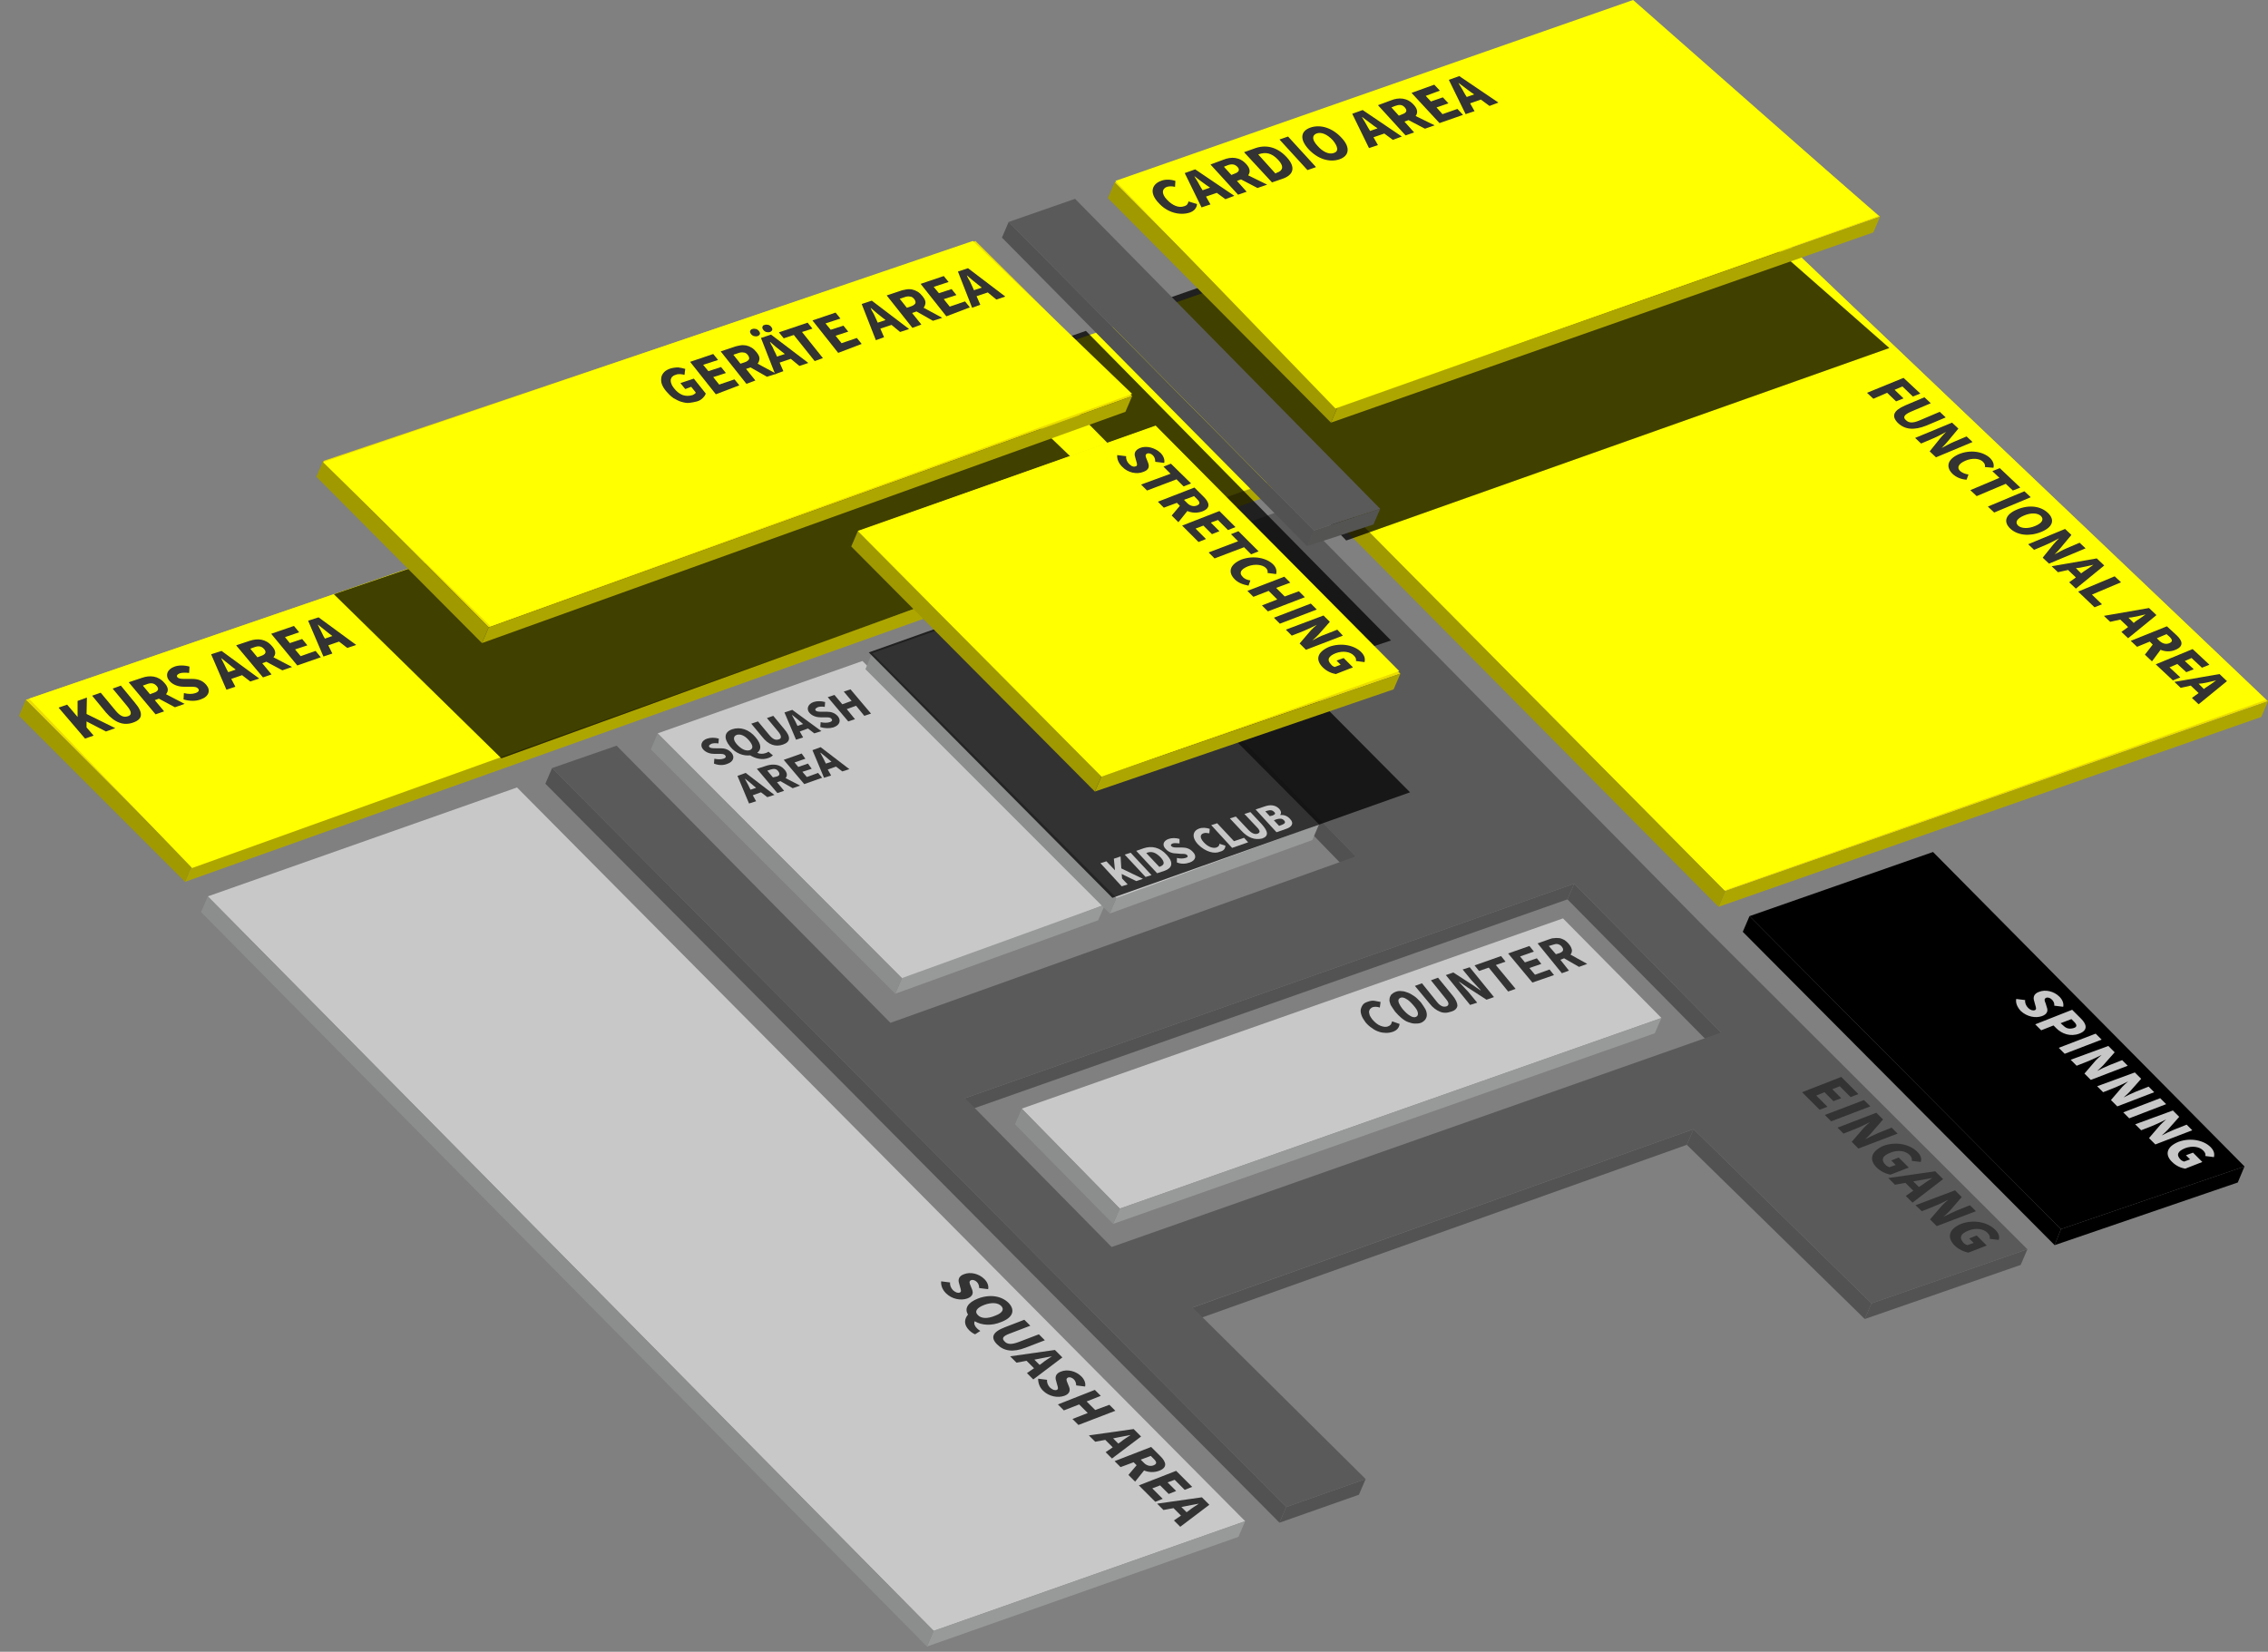 <svg id="Ebene_1" xmlns="http://www.w3.org/2000/svg" xmlns:xlink="http://www.w3.org/1999/xlink" viewBox="0 0 608 442.8" style="enable-background:new 0 0 608 442.8"><rect x="0" y="0" width="608" height="442.8" fill="#808080" stroke="none"/><style>.st0{enable-background:new}.st1{fill:#525151}.st2{fill:#525252}.st3{fill:#535353}.st4{fill:#5b5a5a}.st5{fill:#343333}.st6{fill:#c8c8c8}.st7{fill:#989999}.st8{fill:#8c8e8d}.st9{fill:#c7c7c7}.st10{fill:#eadd00}.st11{fill:#aea600}.st12{fill:#a09900}.st13{fill:#ff0}.st14{opacity:.75;enable-background:new}.st15{opacity:.75}.st16{fill:#545453}.st17{display:none}.st18{display:inline}.st19{display:inline;fill:#ff0}.st20{display:inline;fill:#343333}.st21{display:inline;opacity:.75;enable-background:new}.st22{opacity:0}</style><g id="Eingang"><g><g class="st0"><g><polygon class="st1" points="363.4,229.5 361.6,233.7 289.4,159.4 291.2,155.2"/></g><g><polygon class="st2" points="461.4,276.8 459.6,281 420.2,241.1 422,236.9"/></g><g><polygon class="st3" points="543.5,334.9 541.7,339.1 499.9,353.6 501.7,349.4"/></g><g><polygon class="st2" points="501.7,349.4 499.9,353.6 452.2,306.9 454,302.7"/></g><g><polygon class="st3" points="422,236.9 420.2,241.1 256.9,298.6 258.7,294.4"/></g><g><polygon class="st3" points="454,302.7 452.2,306.9 318,354.7 319.8,350.5"/></g><g><polygon class="st3" points="366.1,396.5 364.3,400.7 343,408.2 344.8,404"/></g><g><path class="st4" d="M456.9 248.5l86.6 86.4-41.8 14.5L454 302.7l-134.3 47.8 46.4 46-21.3 7.5L148 205.9l17.3-6 73.4 74.3 124.7-44.6-72.1-74.3L346 136 456.9 248.5zm4.5 28.3L422 236.9l-163.3 57.5 39.3 39.9L461.4 276.8"/></g><g><polygon class="st2" points="344.8,404 343,408.2 146.2,210.1 148,205.9"/></g></g></g><path class="st5" d="M524 333.9c1 1 2.5 1.7 3.7 1.9l4.9-1.9-2.7-2.7-2 .8 1.2 1.2-1.7.6c-.3-.1-.7-.3-1-.6-1.3-1.4-.8-2.5 1.3-3.3 2-.8 4-.5 5.1.6.6.6.7 1.1.6 1.6l2.4.3c.3-.8.1-1.8-1-2.8-1.9-1.9-5.6-2.8-9.1-1.5C522.2 329.6 522 331.9 524 333.9m-10.5-10.8 1.7 1.6 3.5-1.4c1.3-.5 2.6-1.2 3.6-1.7-.6.5-1.2 1.1-1.7 1.6l-3.2 3.7 1.8 1.8 10.5-4-1.6-1.6-3.5 1.4c-1.2.5-2.6 1.2-3.6 1.7.6-.5 1.2-1.1 1.7-1.6l3.2-3.7-1.8-1.8-10.6 4zM506.2 315.8l1.8 1.8 2.8-.5 2.1 2.1-2 1.4 1.8 1.8 8.2-6.3-2.1-2.1L506.2 315.8zM514.1 316.5c1.2-.2 2.7-.5 3.9-.7-.9.6-2 1.3-2.8 1.9l-.8.5-1.5-1.5L514.1 316.5zm-11-3.5c1 1 2.5 1.7 3.7 1.9l4.9-1.9-2.7-2.7-2 .8 1.2 1.2-1.7.6c-.3-.1-.7-.3-1-.6-1.4-1.4-.8-2.5 1.3-3.3 2-.8 4-.5 5.1.6.6.6.7 1.1.6 1.6l2.4.3c.3-.8.1-1.8-1-2.8-1.9-1.9-5.6-2.8-9.1-1.5C501.4 308.8 501.1 311 503.1 313m-10.5-10.7 1.6 1.6 3.5-1.4c1.3-.5 2.6-1.2 3.6-1.7-.6.5-1.2 1.1-1.7 1.6l-3.2 3.7 1.8 1.8 10.5-4-1.6-1.6-3.5 1.4c-1.2.5-2.6 1.2-3.6 1.7.6-.5 1.2-1.1 1.6-1.6l3.2-3.7-1.8-1.8-10.4 4zM489.2 298.9l1.7 1.7 10.5-4-1.7-1.7-10.5 4zM483.1 292.8l4.7 4.7 2.1-.8-3-3 2.2-.9 2.4 2.4 2.1-.8-2.4-2.4 2-.8 2.9 2.9 2.1-.8-4.6-4.6L483.1 292.8z"/></g><g id="Theke"><g><g class="st0"><g><polygon class="st6" points="419,246.2 445.4,272.9 300.2,324 273.9,297.2"/></g><g><polygon class="st7" points="445.4,272.9 443.6,277 298.4,328.1 300.2,324"/></g><g><polygon class="st8" points="300.2,324 298.4,328.1 272.1,301.4 273.9,297.2"/></g></g></g></g><g><g class="st0"><g><polygon class="st6" points="138.6,211.1 333.8,407.8 250.3,437.2 55.7,240.3"/></g><g><polygon class="st7" points="333.8,407.8 332,412 248.5,441.4 250.3,437.2"/></g><g><polygon class="st8" points="250.3,437.2 248.5,441.4 53.9,244.5 55.7,240.3"/></g></g></g><path class="st5" d="M310.2 403.1l1.7 1.7 2.7-.5 2 2-1.9 1.3 1.7 1.7 7.8-5.9-2-2L310.2 403.1zM317.7 403.8c1.1-.2 2.5-.5 3.7-.7-.9.6-1.9 1.2-2.6 1.8l-.7.5-1.4-1.4L317.7 403.8zM305.3 398.2l4.4 4.4 2-.8-2.8-2.8 2.1-.8 2.3 2.3 2-.8-2.3-2.3 1.9-.7 2.7 2.7 2-.8-4.3-4.3L305.3 398.2zM305.8 391.3l2.7-1 .8.8c.8.8.9 1.3.0 1.7s-1.9.1-2.6-.6L305.8 391.3zM298.8 391.7l1.6 1.6 3.5-1.3.8.8-2.2 2.6 1.8 1.8 2.4-3c1.2.5 2.6.6 4 .1 2.4-.9 1.9-2.4.4-3.9l-2.5-2.5L298.8 391.7zM291.9 384.8l1.7 1.7 2.7-.5 2 2-1.9 1.3 1.7 1.7 7.8-5.9-2-2L291.9 384.8zM299.4 385.4c1.1-.2 2.5-.5 3.7-.7-.9.6-1.9 1.2-2.6 1.8l-.7.5-1.4-1.4L299.4 385.4zM283.6 376.5l1.6 1.6 4.1-1.6 2.3 2.3-4.1 1.6 1.6 1.6 9.9-3.8-1.6-1.6-3.8 1.4-2.3-2.3 3.8-1.5-1.6-1.6L283.6 376.5zM279.6 372.8c1.6 1.6 4 2 5.7 1.4 1.4-.5 1.7-1.4 1.3-2.4l-.4-1c-.3-.7-.5-1.2.1-1.5.5-.2 1.1.0 1.6.5.4.4.6 1 .6 1.6l2.4.3c.2-.9-.2-1.9-1-2.7-1.5-1.5-3.8-2-5.5-1.3-1.4.5-1.6 1.5-1.3 2.4l.3 1.1c.2.7.4 1.2-.1 1.4s-1.1.0-1.8-.6c-.6-.6-.9-1.4-.8-2.1l-2.4-.3C278.3 370.8 278.7 371.9 279.6 372.8M270.8 363.6l1.7 1.7 2.7-.5 2 2-1.9 1.3 1.7 1.7 7.8-5.9-2-2L270.8 363.6zM278.3 364.3c1.1-.2 2.5-.5 3.7-.7-.9.6-1.9 1.2-2.6 1.8l-.7.5-1.4-1.4L278.3 364.3zM267.3 360.4c1.8 1.8 4.2 2.2 7.6.9l5.2-2-1.6-1.6-5.5 2.1c-1.9.7-3 .6-3.7-.2-.8-.8-.5-1.4 1.4-2.1l5.5-2.1-1.6-1.6-5.2 2C266 357.1 265.5 358.6 267.3 360.4M259.8 356.6c.5.5 1.1.9 1.6 1.1l1.4-.9c-.3-.2-.6-.4-.9-.7-.6-.6-.9-1.3-.6-1.9 1.9 1.1 4.5 1.3 7.1.2 3.2-1.2 3.8-3.2 2-5.1-1.9-1.9-5-2.4-8.2-1.2-2.8 1.1-3.7 2.7-2.7 4.3C258.5 353.6 258.3 355.1 259.8 356.6M262.1 352.5c-.9-.9-.3-1.9 1.8-2.7 1.9-.7 3.6-.6 4.5.3s.3 1.9-1.6 2.6C264.7 353.6 263 353.5 262.1 352.5M253.6 346.7c1.6 1.6 4 2 5.7 1.4 1.4-.5 1.7-1.4 1.3-2.4l-.4-1c-.3-.7-.5-1.2.1-1.5.5-.2 1.1.0 1.6.5.4.4.6 1 .6 1.6l2.4.3c.2-.9-.2-1.9-1-2.7-1.5-1.5-3.8-2-5.5-1.3-1.4.5-1.6 1.5-1.3 2.4l.3 1.1c.2.7.4 1.2-.1 1.4s-1.1.0-1.8-.6c-.6-.6-.9-1.4-.8-2.1l-2.4-.3C252.2 344.7 252.7 345.8 253.6 346.7"/><g><g class="st0"><g><polygon class="st6" points="231.2,177.2 296.2,242.5 242.6,263.1 176.3,196.6"/></g><g><polygon class="st7" points="296.2,242.5 294.4,246.7 240,266.4 241.8,262.2"/></g><g><polygon class="st8" points="241.8,262.2 240,266.4 174.5,200.9 176.3,196.6"/></g></g></g><g><g class="st0"><g><polygon class="st6" points="288.7,155.7 353.6,221 300,241.6 233.8,175.1"/></g><g><polygon class="st7" points="353.6,221 351.8,225.2 297.5,244.9 299.3,240.7"/></g><g><polygon class="st8" points="299.3,240.7 297.5,244.9 232,179.4 233.8,175.1"/></g></g></g><g id="Spinning"><g><g class="st0"><g><polygon points="469,245.6 518.2,228.4 601.7,312.7 552.5,329.5"/></g><g><polygon points="601.7,312.7 599.9,317 550.8,333.8 552.5,329.5"/></g><g><polygon points="552.5,329.5 550.8,333.8 467.2,249.8 469,245.6"/></g></g></g><path class="st9" d="M582.3 311.5c1 1 2.3 1.6 3.5 1.8l4.6-1.8-2.5-2.5-1.9.7 1.1 1.1-1.6.6c-.3-.1-.7-.3-.9-.5-1.3-1.3-.8-2.3 1.2-3.1 1.9-.7 3.8-.4 4.8.6.6.6.7 1 .6 1.5l2.3.3c.2-.8.1-1.7-.9-2.7-1.8-1.8-5.3-2.6-8.6-1.4C580.6 307.5 580.4 309.7 582.3 311.5M572.4 301.4l1.6 1.6 3.3-1.3c1.2-.5 2.4-1.1 3.4-1.6-.6.5-1.1 1-1.6 1.5l-3 3.5 1.7 1.7 9.9-3.8-1.5-1.5-3.3 1.3c-1.2.5-2.5 1.1-3.4 1.6.6-.5 1.1-1 1.6-1.5l3.1-3.5-1.7-1.7L572.4 301.4zM569.2 298.2l1.6 1.6 9.9-3.8-1.6-1.6L569.2 298.2zm-7-7 1.6 1.6 3.3-1.3c1.2-.5 2.4-1.1 3.4-1.6-.6.5-1.1 1-1.6 1.5l-3 3.5 1.7 1.7 9.9-3.8-1.5-1.5-3.3 1.3c-1.2.5-2.5 1.1-3.4 1.6.6-.5 1.1-1 1.6-1.5l3.1-3.5-1.7-1.7L562.2 291.2zM555.1 284.1l1.6 1.6 3.3-1.3c1.2-.5 2.4-1.1 3.4-1.6-.6.5-1.1 1-1.6 1.5l-3 3.5 1.7 1.7 9.9-3.8-1.5-1.5-3.3 1.3c-1.2.5-2.5 1.1-3.4 1.6.6-.5 1.1-1 1.6-1.5l3.1-3.5-1.7-1.7L555.1 284.1zM551.9 280.9l1.6 1.6 9.9-3.8-1.6-1.6L551.9 280.9zM552.4 274.3l2.9-1.1.7.7c.8.8.9 1.4-.1 1.7s-1.9.2-2.7-.6L552.4 274.3zM545.6 274.6l1.6 1.6 3.3-1.3.8.8c1.4 1.4 3.7 2.3 6.1 1.4 2.4-.9 2-2.5.5-4l-2.4-2.4L545.6 274.6zM541.7 271c1.7 1.6 4 2 5.7 1.4 1.4-.5 1.7-1.4 1.3-2.4l-.3-1c-.3-.7-.5-1.2.1-1.5.5-.2 1.1.0 1.6.5.4.4.7 1 .6 1.6l2.4.3c.2-.9-.2-1.9-1-2.7-1.5-1.5-3.8-2-5.5-1.3-1.4.5-1.6 1.5-1.3 2.4l.3 1.1c.2.7.4 1.2-.1 1.4s-1.2.0-1.8-.6-.9-1.4-.8-2.1l-2.4-.3C540.3 268.9 540.8 270 541.7 271"/></g><g id="Functional_Area"><g><g class="st0"><g><polygon class="st10" points="308.5,83.4 447.5,35.5 608,188 462.5,238.9"/></g><g><polygon class="st11" points="608,188 606.2,192.2 460.7,243.1 462.5,238.9"/></g><g><polygon class="st12" points="462.5,238.9 460.7,243.1 306.7,87.7 308.5,83.4"/></g></g></g><polygon class="st13" points="308.5,83.5 447,34.8 607.5,187.6 462.3,238.7"/><path class="st5" d="M582.9 182.8l1.7 1.6 2.7-.6 2.1 2-1.8 1.3 1.8 1.7 7.6-6.2-2-1.9L582.9 182.8zM590.4 183.2c1.1-.2 2.5-.5 3.7-.8-.8.6-1.8 1.3-2.6 1.8l-.7.5-1.4-1.4L590.4 183.2zM577.9 178.1l4.6 4.3 2-.8-2.9-2.7 2.1-.9 2.4 2.2 2-.8-2.4-2.2 1.8-.8 2.8 2.6 2-.8-4.5-4.2L577.9 178.1zM578.2 171.1l2.6-1.1.8.7c.8.8.9 1.3.0 1.7s-1.8.2-2.7-.6L578.2 171.1zM571.2 171.8l1.7 1.6 3.4-1.4.8.8-2.1 2.7 1.9 1.8 2.3-3.1c1.2.5 2.6.6 4 0 2.4-1 1.8-2.5.3-3.9l-2.6-2.4L571.2 171.8zM564 165.1l1.7 1.6 2.7-.6 2.1 2-1.8 1.3 1.8 1.7 7.6-6.2-2-1.9L564 165.1zM571.5 165.5c1.1-.2 2.5-.5 3.7-.8-.8.6-1.8 1.3-2.6 1.8L572 167l-1.4-1.4L571.5 165.5zM557.1 158.6l4.4 4.2 2-.8-2.7-2.6 7.8-3.3-1.7-1.6L557.1 158.6zM550 151.8l1.7 1.6 2.7-.6 2.1 2-1.8 1.3 1.8 1.7 7.6-6.2-2-1.9L550 151.8zM557.5 152.2c1.1-.2 2.5-.5 3.7-.8-.8.6-1.8 1.3-2.6 1.8l-.7.5-1.4-1.4L557.5 152.2zM543.7 145.9l1.6 1.5 3.3-1.4c1.2-.5 2.4-1.2 3.4-1.7-.5.5-1.1 1.1-1.5 1.6l-2.9 3.6 1.7 1.6 9.8-4.1-1.6-1.5-3.3 1.4c-1.2.5-2.4 1.2-3.4 1.7.5-.5 1.1-1.1 1.5-1.6l3-3.6-1.7-1.6L543.7 145.9zM541 140.9c-.9-.9-.3-1.9 1.6-2.7 1.9-.8 3.6-.7 4.5.1.9.9.4 1.9-1.5 2.7C543.7 141.8 541.9 141.7 541 140.9M538.9 141.7c1.9 1.8 5.1 2.2 8.3.9s3.7-3.3 1.8-5.1-5-2.3-8.3-.9C537.6 137.9 537 139.9 538.9 141.7M532.9 135.8l1.7 1.6 9.8-4.1-1.7-1.6L532.9 135.8zM528.2 131.4l1.7 1.6 7.8-3.3 1.9 1.8 2-.8-5.5-5.2-2 .8 1.9 1.8L528.2 131.4zM523.5 127.1c.9.8 2.1 1.4 3.7 1.5l.5-1.4c-.8-.1-1.6-.4-2.2-.9-1-.9-.5-2 1.4-2.8s3.8-.6 4.7.3c.5.5.6.9.5 1.4l2.3.2c.2-.8.0-1.7-.9-2.6-1.8-1.7-5.2-2.4-8.5-1C521.8 123.3 521.7 125.4 523.5 127.1M513.4 117.4l1.6 1.5 3.3-1.4c1.2-.5 2.4-1.2 3.4-1.7-.5.5-1.1 1.1-1.5 1.6l-2.9 3.6 1.7 1.6 9.8-4.1-1.6-1.5-3.3 1.4c-1.2.5-2.4 1.2-3.4 1.7.5-.5 1.1-1.1 1.5-1.6l3-3.6-1.7-1.6L513.4 117.4zM508.8 113.4c1.9 1.8 4.3 2 7.6.7l5.2-2.2-1.6-1.5-5.4 2.3c-1.9.8-2.9.7-3.7-.1-.8-.7-.5-1.4 1.3-2.2l5.4-2.3-1.7-1.6-5.2 2.2C507.5 110.1 507 111.6 508.8 113.4M500.5 105.3l1.7 1.6 3.7-1.6 2.4 2.3 2-.8-2.4-2.3 2.1-.9 2.8 2.7 2-.8-4.5-4.2L500.5 105.3z"/></g><g id="Kurs_Area"><g><g class="st0"><g><polygon class="st10" points="6.9,187.6 299.6,87.2 342,128.7 51.4,232.2"/></g><g><polygon class="st11" points="342,128.7 340.2,132.9 49.6,236.4 51.4,232.2"/></g><g><polygon class="st12" points="51.4,232.2 49.6,236.4 5.1,191.9 6.9,187.6"/></g></g></g><polygon class="st13" points="7.8,187.3 299.6,87.3 342.1,128.4 51.5,232.7"/><path class="st5" d="M86.7 176l2.4-.8L88 173l2.9-1 2.2 1.7 2.4-.8-10.1-7.4-2.8.9L86.7 176zm0-5.5c-.4-.9-1-2-1.5-3h.1c1 .8 2.1 1.7 3 2.4l.8.6-2 .7L86.7 170.5zM79.7 178.4l6.3-2.2-1.4-1.7-4 1.4-1.5-1.8 3.3-1.1-1.4-1.7-3.3 1.1-1.3-1.6 3.8-1.3-1.4-1.7-6.1 2.1L79.7 178.4zM69 176.2l-1.9-2.3 1.1-.4c1.1-.4 1.9-.3 2.6.5s.4 1.4-.7 1.8L69 176.2zM70.5 181.6l2.3-.8-2.5-3 1.1-.4 4.3 2.3 2.6-.9-5-2.6c.7-.8.7-1.8-.4-3-1.7-2-3.9-2.1-6-1.4l-3.6 1.2L70.5 181.6zM60.7 184.9l2.4-.8L62 182l2.9-1 2.2 1.7 2.4-.8-10.1-7.4-2.8.9L60.7 184.9zM60.8 179.5c-.4-.9-1-2-1.5-3h.1c1 .8 2.1 1.7 3 2.4l.8.6-2 .7L60.8 179.5zm-7 8c2.3-.8 2.7-2.5 1.5-3.9-1-1.2-2.3-1.6-3.8-1.6h-1.6c-1.1.0-1.9.0-2.3-.4s-.1-.8.6-1.1c.6-.2 1.5-.2 2.5-.1l.1-1.7c-1.4-.4-2.9-.4-4 0-2 .7-2.6 2.4-1.4 3.8 1 1.2 2.6 1.6 3.9 1.6h1.6c1.1.0 1.8.0 2.2.5.4.4.2.9-.7 1.2-.8.3-2 .3-3.1.0l-.1 1.7C50.9 188 52.5 188 53.8 187.5M40.2 186.1l-1.9-2.3 1.1-.4c1.1-.4 1.9-.3 2.6.5s.4 1.4-.7 1.8L40.2 186.1zM41.7 191.5l2.3-.8-2.5-3 1.1-.4 4.3 2.3 2.6-.9-5-2.6c.7-.8.7-1.8-.4-3-1.7-2-4-2.1-6-1.4l-3.6 1.2L41.7 191.5zM35.7 193.7c2.6-.9 2.8-2.6.4-5.4l-3.7-4.5-2.2.8 3.9 4.7c1.3 1.6 1.2 2.4.2 2.7-1.1.4-2.1.0-3.4-1.6l-3.9-4.7-2.3.8 3.7 4.5C30.8 193.8 33.2 194.6 35.7 193.7M22.8 198l2.3-.8-1.9-2.2v-1.6l5.2 2.7 2.5-.9-7.7-3.8.1-4.4-2.5.9v4.3l-2.8-3.3-2.3.8L22.8 198z"/></g><g id="Cardio_Area"><polygon class="st14" points="301.9,83.9 440.6,35.4 506.5,93.3 360.9,144.9"/><g><g class="st0"><g><polygon class="st10" points="298.8,48.9 437.4,0.5 504,58.1 358.6,109.1"/></g><g><polygon class="st11" points="504,58.1 502.2,62.3 356.8,113.3 358.6,109.1"/></g><g><polygon class="st12" points="358.6,109.1 356.8,113.3 297,53.1 298.8,48.9"/></g></g></g><polygon class="st13" points="299,48.5 437.8,0 503.6,57.9 358,109.5"/><path class="st5" d="M392.9 30.6l2.4-.8-1.2-2.1 2.9-1 2.3 1.7 2.4-.9-10.5-7.1-2.8 1L392.9 30.6zM392.7 25.2c-.5-.9-1.1-2-1.7-2.9h.1c1 .8 2.2 1.6 3.2 2.4l.9.6-2 .7L392.7 25.2zM385.9 33l6.3-2.2-1.5-1.6-4 1.4-1.6-1.8 3.2-1.1-1.5-1.6-3.2 1.1-1.4-1.5 3.8-1.4-1.5-1.6-6.1 2.2L385.9 33zM375 31l-2-2.2 1-.4c1.1-.4 1.9-.4 2.6.4s.5 1.4-.6 1.8L375 31zM376.8 36.3l2.3-.8-2.6-2.9 1.1-.4 4.4 2.3 2.6-.9-5.1-2.5c.6-.8.6-1.8-.5-3-1.8-2-4.1-2-6.1-1.2l-3.5 1.3L376.8 36.3zM367 39.7l2.4-.8-1.2-2.1 2.9-1 2.3 1.7 2.4-.9-10.5-7.1-2.8 1L367 39.7zM366.8 34.3c-.5-.9-1.1-2-1.7-2.9h.1c1 .8 2.2 1.6 3.2 2.4l.9.6-2 .7L366.8 34.3zM357.6 41c-1.3.5-3-.3-4.4-1.9-1.5-1.6-1.5-2.8-.3-3.3 1.3-.5 2.9.2 4.4 1.8C358.7 39.3 358.9 40.6 357.6 41m1.5 1.7c2.6-.9 3-3.2.5-5.8-2.5-2.7-5.7-3.6-8.3-2.7s-3 3.1-.5 5.8C353.3 42.7 356.5 43.6 359.1 42.7M350.5 45.6l2.3-.8-7.5-8.2-2.3.8 7.5 8.2zM341.9 46.5l-4.6-5.1.3-.1c1.6-.5 3.2-.4 5 1.5s1.2 3-.3 3.5L341.9 46.5zM341 48.9l2.9-1c2.8-1 3.6-3 1-5.8s-5.7-3.4-8.6-2.3l-2.8 1L341 48.9zm-10.9-2-2-2.2 1-.4c1.1-.4 1.9-.3 2.6.4s.5 1.4-.6 1.8L330.1 46.9zM331.9 52.2l2.3-.8-2.6-2.9 1.1-.4 4.4 2.3 2.6-.9-5.1-2.5c.6-.8.6-1.8-.5-3-1.8-2-4.1-2-6.1-1.2l-3.5 1.3L331.9 52.2zM322.1 55.6l2.4-.8-1.2-2.1 2.9-1 2.3 1.7 2.4-.9-10.5-7.1-2.8 1L322.1 55.6zM321.9 50.2c-.5-.9-1.1-2-1.7-2.9h.1c1 .8 2.2 1.7 3.2 2.4l.9.6-2 .7L321.9 50.2zm-3 6.8c1.2-.4 1.9-1.2 2-2.3l-2.3-.7c-.1.6-.4 1.1-1.2 1.3-1.4.5-3.1-.2-4.6-1.8s-1.3-2.9.0-3.4c.7-.2 1.4-.2 2.2.0l.1-1.6c-1.2-.4-2.7-.5-3.9.0-2.4.9-3.2 3.2-.6 5.9C313 57.1 316.4 57.8 318.9 57"/></g><g id="OG_Gang"><g class="st15"><polygon points="273.3,94.9 291.1,88.7 372.9,171.7 355.1,177.6"/></g><g><g class="st0"><g><polygon class="st4" points="270.4,59.5 288.2,53.3 370,136.4 352.2,142.2"/></g><g><polygon class="st16" points="370,136.4 368.2,140.6 350.4,146.4 352.2,142.2"/></g><g><polygon class="st2" points="352.2,142.2 350.4,146.4 268.6,63.7 270.4,59.5"/></g></g></g></g><g id="Kraft_Area"><polygon class="st14" points="89.5,159.3 263.6,100 306.4,141 134.4,203.3"/><g><g class="st0"><g><polygon class="st10" points="86.6,123.6 261.5,64.6 303.5,106.2 131,168.2"/></g><g><polygon class="st11" points="303.5,106.2 301.7,110.4 129.2,172.4 131,168.2"/></g><g><polygon class="st12" points="131,168.2 129.2,172.4 84.8,127.8 86.6,123.6"/></g></g></g><polygon class="st13" points="86.6,123.9 260.8,64.6 303.5,105.6 131.5,167.9"/></g><g id="EMS" class="st17"><g class="st18"><g class="st0"><g><polygon class="st10" points="357.5,147.9 375.3,141.7 404,171.1 386.4,177.2"/></g><g><polygon class="st11" points="404,171.1 402.2,175.3 384.6,181.4 386.4,177.2"/></g><g><polygon class="st12" points="386.4,177.2 384.6,181.4 355.7,152.1 357.5,147.9"/></g></g></g><polygon class="st19" points="357.8,147.7 375.1,141.5 403.4,171.2 386.6,177"/><path class="st20" d="M382.4 168.7c1.7 1.8 4.2 2.3 6 1.7 1.5-.5 1.9-1.4 1.5-2.5l-.3-1.1c-.2-.8-.5-1.3.1-1.6.5-.2 1.2.1 1.7.6.4.5.6 1.1.6 1.8l2.5.4c.2-.9-.1-2-1-2.9-1.5-1.6-4-2.2-5.8-1.6-1.5.5-1.8 1.6-1.5 2.5l.3 1.2c.2.8.4 1.3-.2 1.5s-1.2.0-1.9-.7c-.6-.6-.9-1.5-.8-2.2l-2.5-.4C381 166.5 381.5 167.6 382.4 168.7m-10.2-11.3 1.5 1.6 3.7-1.3c1-.4 2.7-1.1 3.7-1.6v.1l-2.2 1.6-3 2.4 1 1 4.9-.3 3.4-.3v.1c-1.1.3-3.1.7-4.1 1.1l-3.7 1.3 1.5 1.6 10.6-3.6-1.8-2-5.7.4c-.8.1-1.5.2-2.3.3v-.1c.5-.4 1.1-.7 1.5-1.1l3.5-2.8-1.8-2L372.2 157.4zM366.3 151.1l4.5 4.9 2.1-.7-2.9-3.1 2.3-.8 2.4 2.5 2.1-.7-2.4-2.5 2-.7 2.8 2.9 2.1-.7-4.4-4.7L366.3 151.1z"/><polygon class="st21" points="360.7,183.1 378,176.9 406.3,206.6 389.5,212.4"/></g><polygon class="st14" points="232.9,174.9 312.6,146.6 378,212.4 298.2,240.7"/><g><g class="st0"><g><polygon class="st10" points="309.8,114.2 375.4,180.6 295.3,208.1 230,142.3"/></g><g><polygon class="st11" points="375.4,180.6 373.6,184.8 293.5,212.2 295.3,208.1"/></g><g><polygon class="st12" points="295.3,208.1 293.5,212.2 228.2,146.5 230,142.3"/></g></g></g><polygon class="st13" points="230,142.4 309.8,114.1 375.1,179.9 295.3,208.2"/><path class="st5" d="M354.6 178.9c1 1 2.3 1.6 3.5 1.8l4.6-1.8-2.5-2.5-1.9.7 1.1 1.1-1.6.6c-.3-.1-.7-.3-.9-.6-1.3-1.3-.8-2.3 1.2-3.1 1.9-.7 3.8-.4 4.8.6.6.6.7 1 .6 1.5l2.3.3c.2-.8.1-1.7-.9-2.7-1.8-1.8-5.3-2.6-8.6-1.4C352.9 174.9 352.7 177 354.6 178.9M344.7 168.8l1.6 1.6 3.3-1.3c1.2-.5 2.4-1.1 3.4-1.6-.6.5-1.1 1-1.6 1.5l-3 3.5 1.7 1.7 9.9-3.8-1.5-1.6-3.3 1.3c-1.2.4-2.5 1.1-3.4 1.6.6-.5 1.1-1 1.6-1.5l3.1-3.5-1.7-1.7L344.7 168.8zM341.5 165.6l1.6 1.6 9.9-3.8-1.6-1.6L341.5 165.6zM334.4 158.4l1.6 1.6 4.1-1.6 2.3 2.3-4.1 1.6 1.6 1.6 9.9-3.8-1.6-1.6-3.8 1.4-2.3-2.3 3.8-1.4-1.6-1.6L334.4 158.4zM331 155.3c.9.9 2.1 1.4 3.7 1.7l.5-1.4c-.8-.1-1.6-.4-2.1-1-1-1-.5-2 1.5-2.8 1.9-.7 3.8-.4 4.7.4.5.5.6.9.5 1.4l2.3.3c.2-.8.1-1.7-.8-2.6-1.7-1.7-5.2-2.5-8.5-1.3C329.5 151.4 329.2 153.5 331 155.3M324 148.1l1.6 1.6 7.9-3 1.9 1.9 2-.8-5.4-5.4-2 .8 1.9 1.9L324 148.1zM316.9 140.9l4.4 4.4 2-.8-2.8-2.8 2.1-.8 2.3 2.3 2-.8-2.3-2.3 1.9-.7 2.7 2.7 2-.8-4.3-4.3L316.9 140.9zM317.4 134l2.7-1 .8.8c.8.8.9 1.3.0 1.7s-1.9.1-2.6-.6L317.4 134zm-7 .5 1.6 1.6 3.5-1.3.8.8-2.2 2.6 1.8 1.8 2.4-3c1.2.5 2.6.6 4 .1 2.4-.9 1.9-2.4.4-3.9l-2.5-2.5L310.4 134.5zM305.9 129.9l1.6 1.6 7.9-3 1.9 1.9 2-.8-5.4-5.3-2 .8 1.9 1.9L305.9 129.9zM300.8 125.1c1.6 1.7 4 2.1 5.7 1.4 1.4-.5 1.7-1.3 1.3-2.4l-.4-1c-.3-.7-.5-1.2.1-1.5.5-.2 1.1.0 1.6.5.4.4.6 1 .6 1.7l2.4.3c.2-.9-.2-1.9-1-2.7-1.5-1.4-3.8-2-5.5-1.3-1.4.6-1.6 1.5-1.3 2.4l.3 1.1c.2.7.4 1.2-.1 1.4s-1.1.1-1.8-.6c-.6-.6-.9-1.4-.8-2.1l-2.4-.3C299.4 123.1 299.9 124.2 300.8 125.1"/><g id="Beschreibung" class="st22"><path class="st13" d="M199.4 442.8c5.1.0 8-3.1 8-6.5.0-2.8-1.4-4.6-4-5.6l-2.5-1c-1.9-.7-3-1.1-3-2s.8-1.4 2.1-1.4c1.2.0 2.6.5 4 1.5l2.8-3.5c-1.9-1.7-4.4-2.6-6.8-2.6-4.5.0-7.6 2.9-7.6 6.4.0 3 1.9 4.8 4.1 5.7l2.6 1.1c1.7.7 2.8 1 2.8 2 0 .9-.7 1.5-2.3 1.5s-3.6-.6-5-1.8l-2.8 3.5C193.9 441.9 196.7 442.8 199.4 442.8m-17.1.0c5.1.0 8-3.1 8-6.5.0-2.8-1.4-4.6-4-5.6l-2.5-1c-1.9-.7-3-1.1-3-2s.8-1.4 2.1-1.4c1.2.0 2.6.5 4 1.5l2.8-3.5c-1.9-1.7-4.4-2.6-6.8-2.6-4.5.0-7.6 2.9-7.6 6.4.0 3 1.9 4.8 4.1 5.7l2.6 1.1c1.7.7 2.8 1 2.8 2 0 .9-.7 1.5-2.3 1.5s-3.6-.6-5-1.8l-2.8 3.5C176.7 441.9 179.6 442.8 182.3 442.8M162.6 438.1c-2.5.0-4-2.3-4-6s1.5-5.9 4-5.9 4 2.1 4 5.9-1.5 6-4 6M162.6 442.8c5.7.0 9.5-4 9.5-10.7s-3.8-10.5-9.5-10.5-9.5 3.8-9.5 10.5S157 442.8 162.6 442.8M132.5 442.4h5.4v-8.1h6.1v8.1h5.4v-20.5H144v7.6h-6.1v-7.6h-5.4v20.5zM122.9 442.8c2.6.0 4.9-.9 6.7-3l-2.8-3.2c-.9.9-2.1 1.6-3.7 1.6-2.7.0-4.4-2.1-4.4-6 0-3.7 2.1-5.9 4.5-5.9 1.4.0 2.4.4 3.4 1.3l2.8-3.3c-1.4-1.5-3.7-2.7-6.4-2.7-5.2.0-9.9 3.9-9.9 10.8C113.2 439.3 117.7 442.8 122.9 442.8m-20.1.0c5.1.0 8-3.1 8-6.5.0-2.8-1.4-4.6-4-5.6l-2.5-1c-1.9-.7-3-1.1-3-2s.8-1.4 2.1-1.4c1.2.0 2.6.5 4 1.5l2.8-3.5c-1.9-1.7-4.3-2.6-6.8-2.6-4.5.0-7.6 2.9-7.6 6.4.0 3 1.9 4.8 4.1 5.7l2.6 1.1c1.7.7 2.8 1 2.8 2 0 .9-.7 1.5-2.3 1.5s-3.6-.6-5-1.8l-2.8 3.5C97.2 441.9 100.1 442.8 102.8 442.8M78.8 442.4h13.5v-4.5h-8.1v-3.6h6.7v-4.5h-6.7v-3.2H92v-4.5H78.8v20.3zM67.9 442.8c2.9.0 5.5-1.1 6.9-2.5v-9.8H67v4.4h3v2.8c-.4.2-1 .4-1.6.4-3.7.0-5.3-2.1-5.3-6 0-3.7 2.1-5.9 4.8-5.9 1.6.0 2.7.4 3.7 1.3l2.8-3.3c-1.4-1.5-3.7-2.7-6.7-2.7-5.5.0-10.2 3.9-10.2 10.8C57.6 439.3 62.2 442.8 67.9 442.8M43.7 438v-11.8H44c3 0 5.3 1 5.3 5.8s-2.3 6-5.3 6H43.7zM38.2 442.4h6.4c5.9.0 10.2-3.1 10.2-10.3S50.5 422 44.3 422h-6L38.2 442.4zM23.8 431.2v-5h2c2.1.0 3.3.6 3.3 2.3s-1.1 2.7-3.3 2.7h-2zm-5.4 11.2h5.4v-6.9h2.1l3.5 6.9h6.1l-4.4-7.9c2-1.1 3.3-3 3.3-5.9.0-5.1-3.8-6.6-8.2-6.6h-7.8v20.4zm-17.5.0h13.5v-4.5H6.3v-3.6H13v-4.5H6.3v-3.2h7.8v-4.5H.9v20.3z"/><path class="st13" d="M220.3 28.7c5.1.0 8-3.1 8-6.5.0-2.8-1.4-4.6-4-5.6l-2.5-1c-1.9-.7-3-1.1-3-2.1.0-.9.8-1.4 2.1-1.4 1.2.0 2.6.5 4 1.4l2.8-3.5c-1.9-1.7-4.4-2.6-6.8-2.6-4.5.0-7.6 2.9-7.6 6.4.0 3 1.9 4.8 4.1 5.7l2.6 1.1c1.7.7 2.8 1 2.8 2 0 .9-.7 1.5-2.3 1.5s-3.6-.6-5-1.8l-2.8 3.5C214.7 27.8 217.6 28.7 220.3 28.7m-17.2.0c5.1.0 8-3.1 8-6.5.0-2.8-1.4-4.6-4-5.6l-2.5-1c-1.9-.7-3-1.1-3-2.1.0-.9.8-1.4 2.1-1.4 1.2.0 2.6.5 4 1.4l2.8-3.5c-1.9-1.7-4.4-2.6-6.8-2.6-4.5.0-7.6 2.9-7.6 6.4.0 3 1.9 4.8 4.1 5.7l2.6 1.1c1.7.7 2.8 1 2.8 2 0 .9-.7 1.5-2.3 1.5s-3.6-.6-5-1.8l-2.8 3.5C197.6 27.8 200.4 28.7 203.1 28.7M183.5 24c-2.5.0-4-2.3-4-6s1.5-5.9 4-5.9 4 2.1 4 5.9C187.4 21.7 185.9 24 183.5 24m0 4.7c5.7.0 9.5-4 9.5-10.7s-3.8-10.5-9.5-10.5S174 11.2 174 18 177.8 28.7 183.5 28.7M153.4 28.3h5.4v-8.1h6.1v8.1h5.4V7.8h-5.4v7.6h-6.1V7.8h-5.4V28.3zM143.8 28.7c2.6.0 4.9-.9 6.7-3l-2.8-3.2c-.9.9-2.1 1.6-3.7 1.6-2.6.0-4.4-2.1-4.4-6 0-3.7 2.1-5.9 4.5-5.9 1.4.0 2.4.4 3.4 1.3l2.8-3.3c-1.4-1.5-3.6-2.7-6.4-2.7-5.2.0-9.9 3.9-9.9 10.8C134 25.2 138.6 28.7 143.8 28.7m-20.2.0c5.1.0 8-3.1 8-6.5.0-2.8-1.4-4.6-4-5.6l-2.5-1c-1.9-.7-3-1.1-3-2.1.0-.9.8-1.4 2.1-1.4 1.2.0 2.6.5 4 1.4L131 10c-1.9-1.7-4.3-2.6-6.8-2.6-4.5.0-7.6 2.9-7.6 6.4.0 3 1.9 4.8 4.1 5.7l2.6 1.1c1.7.7 2.8 1 2.8 2 0 .9-.7 1.5-2.3 1.5s-3.6-.6-5-1.8l-2.8 3.5C118.1 27.8 120.9 28.7 123.6 28.7M99.6 28.3h13.5v-4.5H105v-3.6h6.7v-4.5H105v-3.2h7.8V7.8H99.6V28.3zM88.8 28.7c2.9.0 5.5-1.1 6.9-2.5v-9.8h-7.8v4.4h3v2.8c-.4.3-1 .4-1.6.4-3.7.0-5.3-2.1-5.3-6 0-3.7 2.1-5.9 4.8-5.9 1.6.0 2.7.4 3.7 1.3l2.8-3.3c-1.4-1.5-3.7-2.7-6.7-2.7-5.5.0-10.2 3.9-10.2 10.8C78.4 25.2 83 28.7 88.8 28.7M64.9 17.1v-5h1.9c2.1.0 3.3.6 3.3 2.3s-1.1 2.7-3.3 2.7H64.9zM59.5 28.3h5.4v-6.9H67l3.5 6.9h6.1l-4.4-7.9c2-1.1 3.3-3 3.3-5.9.0-5.1-3.8-6.6-8.2-6.6h-7.8L59.5 28.3zM42 28.3h13.5v-4.5h-8.1v-3.6H54v-4.5h-6.7v-3.2h7.8V7.8H42V28.3zM28.1 24.1v-4.4h2.2c2.1.0 3.2.6 3.2 2.1s-1 2.3-3.1 2.3H28.1zm0-8.3V12h1.8c1.8.0 2.6.5 2.6 1.8s-.8 2.1-2.6 2.1L28.1 15.8zM22.7 28.3h8c4.4.0 8.1-1.8 8.1-6.1.0-2.7-1.6-4.2-3.5-4.8v-.1c1.6-.6 2.6-2.6 2.6-4.4.0-4-3.5-5.1-7.8-5.1h-7.4L22.7 28.3zM9.5 24c-2.5.0-4-2.3-4-6s1.5-5.9 4-5.9 4 2.1 4 5.9c0 3.7-1.5 6-4 6m0 4.7c5.7.0 9.5-4 9.5-10.7S15.2 7.5 9.5 7.5.0 11.2.0 18 3.8 28.7 9.5 28.7"/></g><path class="st5" d="M227.4 193.4l1.8-.6-2.2-2.7 2.5-.9 2.2 2.7 1.8-.6-5.5-6.5-1.8.6 2.1 2.5-2.5.9-2.1-2.5-1.8.6 5.5 6.5zM223.4 195c1.8-.6 2.1-1.9 1.2-3-.8-.9-1.8-1.2-2.9-1.2h-1.2c-.9.0-1.5.0-1.8-.3s-.1-.6.5-.9c.5-.2 1.2-.2 1.9-.1l.1-1.3c-1.1-.3-2.2-.3-3.1.0-1.5.5-2 1.9-1.1 2.9.8.9 2 1.2 3 1.2h1.2c.9.0 1.4.0 1.7.4.3.3.2.7-.5.9-.6.2-1.5.2-2.4.0l-.1 1.3C221.1 195.3 222.4 195.3 223.4 195M213.4 198.3l1.9-.6-.9-1.6 2.2-.8 1.7 1.3 1.9-.6-7.8-5.7-2.1.7L213.4 198.3zM213.5 194c-.3-.7-.8-1.5-1.2-2.3h.1c.8.6 1.6 1.3 2.3 1.9l.6.5-1.5.5L213.5 194zM209.9 199.6c2-.7 2.2-2 .3-4.2l-2.9-3.5-1.7.6 3 3.6c1 1.2.9 1.9.2 2.1-.9.3-1.6.0-2.6-1.2l-3-3.6-1.8.6 2.9 3.5C206 199.7 207.9 200.3 209.9 199.6M206 203.2c.6-.2 1-.5 1.2-.7l-1.2-1c-.2.2-.5.3-.8.4-.6.2-1.4.3-2.2-.1 1.2-.9 1.1-2.3-.4-4.1-1.8-2.2-4.2-2.9-6.3-2.2s-2.4 2.4-.6 4.6c1.5 1.9 3.6 2.6 5.4 2.4C202.6 203.4 204.4 203.8 206 203.2M201 201.1c-1 .3-2.2-.2-3.4-1.5-1.1-1.2-1.1-2.2-.1-2.6 1-.3 2.2.2 3.3 1.5C201.9 199.8 202 200.7 201 201.1M194.9 204.8c1.8-.6 2.1-1.9 1.2-3-.8-.9-1.8-1.2-2.9-1.2H192c-.9.0-1.5.0-1.8-.3s-.1-.6.5-.9c.5-.2 1.2-.2 1.9-.1l.1-1.3c-1.1-.3-2.2-.3-3.1.0-1.6.5-2 1.9-1.1 2.9.8.9 2 1.2 3 1.2h1.2c.9.0 1.4.0 1.7.4.3.3.2.7-.5.9-.6.2-1.5.2-2.4.0l-.1 1.3C192.6 205.2 193.9 205.2 194.9 204.8"/><g><path class="st5" d="M220 200.3l-2.2.8 3.1 7.4 1.9-.6-.9-1.6 2.2-.8 1.7 1.3 1.9-.6L220 200.3zM221.4 204.7l-.3-.6c-.3-.7-.8-1.5-1.2-2.3h.1c.8.6 1.6 1.3 2.3 1.9l.6.5-1.5.5z"/><polygon class="st5" points="215.6,210.2 220.4,208.5 219.3,207.2 216.3,208.3 215.1,206.9 217.6,206.1 216.6,204.7 214,205.6 213,204.4 215.9,203.4 214.9,202 210.1,203.7"/><path class="st5" d="M212.5 211.3l2-.7-3.9-2c.5-.6.5-1.4-.3-2.3-1.3-1.5-3.1-1.5-4.6-1.1l-2.8.9 5.5 6.5 1.8-.6-1.9-2.3.9-.3L212.5 211.3zM208.1 208.2l-.9.2-1.5-1.8.9-.3c.9-.3 1.5-.2 2 .4C209.2 207.5 209 208 208.1 208.2z"/><path class="st5" d="M199.9 207.2l-2.2.8 3.1 7.4 1.9-.6-.9-1.6 2.2-.8 1.7 1.3 1.9-.6L199.9 207.2zM201.2 211.7l-.3-.6c-.3-.7-.8-1.5-1.2-2.3h.1c.8.6 1.6 1.3 2.3 1.9l.6.5-1.5.5z"/></g><g><path class="st9" d="M295 231.4l1.6-.5 2.3 2.4-.3-3.1 1.8-.6.2 3.2 5.8 2.8-1.8.6-3.9-1.9.1 1.2 1.5 1.6-1.6.5L295 231.4z"/><path class="st9" d="M301.5 229.1l1.6-.5 5.6 6-1.6.5L301.5 229.1z"/><path class="st9" d="M304.6 228.1l2-.7c2.1-.7 4.3-.3 6.2 1.8 1.9 2.1 1.4 3.5-.5 4.2l-2.1.7L304.6 228.1zM311 232.3c1.1-.4 1.4-1.1.1-2.5-1.4-1.4-2.5-1.6-3.6-1.2l-.2.1 3.5 3.7L311 232.3z"/><path class="st9" d="M315.5 231.2V230c.8.2 1.6.2 2.3.0s.7-.5.4-.8-.8-.3-1.6-.3l-1.2-.1c-1 0-2.1-.3-2.9-1.2-1-1-.7-2.2.8-2.7.8-.3 1.9-.3 2.9.0v1.2c-.8-.1-1.4-.1-1.8.0-.5.2-.7.5-.3.8.3.3.9.3 1.6.3h1.2c1.1.0 2.1.3 2.9 1.2 1 1 .8 2.2-.8 2.8C317.9 231.6 316.7 231.7 315.5 231.2z"/><path class="st9" d="M321.2 226.4c-1.9-2-1.4-3.7.3-4.3.9-.3 1.9-.2 2.8.1l-.1 1.2c-.6-.1-1.1-.2-1.6.0-.9.3-1 1.2.1 2.4s2.4 1.7 3.4 1.4c.5-.2.8-.5.8-1l1.6.5c0 .8-.5 1.4-1.4 1.6C325.6 229 323.2 228.4 321.2 226.4z"/><path class="st9" d="M324.7 221.2l1.6-.5 4.5 4.8 2.7-.9 1.1 1.2-4.3 1.5L324.7 221.2z"/><path class="st9" d="M332.7 222.6l-3-3.2 1.6-.5 3.2 3.4c1.1 1.2 1.9 1.4 2.6 1.2.8-.3.8-.8-.3-1.9l-3.2-3.4 1.6-.5 3 3.2c1.9 2.1 1.9 3.3.1 3.9C336.4 225.2 334.6 224.7 332.7 222.6z"/><path class="st9" d="M336.6 217l2.4-.8c1.4-.5 2.8-.5 3.9.6.5.5.7 1.2.3 1.6l.1.1c.8-.1 1.8.2 2.5 1 1.2 1.2.5 2.2-1 2.7l-2.6.9L336.6 217zM341.2 218.6c.7-.3.8-.6.3-1-.4-.4-.9-.5-1.6-.3l-.7.2 1.2 1.3L341.2 218.6zm2.5 2.5c.8-.3 1-.7.5-1.2s-1-.5-1.9-.3l-.8.3 1.4 1.5L343.7 221.1z"/></g><g><path class="st5" d="M366.1 274.1c-.5-.7-.9-1.3-1.1-1.9-.2-.6-.3-1.1-.2-1.6s.3-.9.6-1.3c.3-.4.8-.6 1.4-.8.6-.2 1.1-.3 1.7-.2.6.1 1.1.2 1.6.3l-.2 1.5c-.3-.1-.7-.2-1-.2s-.6.0-.9.1c-.3.1-.5.3-.7.5s-.2.5-.3.7c0 .3.1.6.2 1 .2.4.4.7.7 1.1.7.8 1.4 1.4 2.2 1.7s1.5.4 2.1.1c.3-.1.5-.3.7-.5.1-.2.2-.5.3-.8l2 .7c-.1 1-.7 1.7-1.8 2.1-.6.2-1.2.3-1.8.3s-1.3-.1-1.9-.3c-.6-.2-1.3-.5-1.9-1C367.3 275.3 366.7 274.8 366.1 274.1z"/><path class="st5" d="M380.9 274.2c-.5.2-1.1.2-1.6.2-.6.0-1.2-.2-1.8-.4s-1.2-.6-1.8-1.1-1.1-1-1.7-1.7c-.5-.7-.9-1.3-1.2-1.8-.2-.6-.4-1.1-.3-1.5.0-.5.2-.8.4-1.2.3-.3.7-.6 1.2-.8s1.1-.3 1.6-.2c.6.0 1.2.2 1.7.4.6.2 1.2.6 1.8 1s1.1 1 1.7 1.6c.5.7.9 1.3 1.2 1.8.3.6.4 1.1.4 1.6s-.2.9-.4 1.2C381.8 273.7 381.4 274 380.9 274.2zM379.6 272.6c.4-.2.6-.5.5-1.1s-.5-1.2-1.2-2-1.3-1.4-1.9-1.7c-.6-.4-1.2-.5-1.6-.3-.4.2-.6.5-.5 1s.5 1.2 1.1 2c.7.8 1.3 1.4 2 1.8C378.6 272.7 379.2 272.8 379.6 272.6z"/><path class="st5" d="M379.3 264.3l1.9-.7 4.1 5.1c.4.5.8.8 1.2 1s.8.2 1.2.1c.4-.1.6-.4.6-.7s-.2-.7-.6-1.2l-4.1-5.1 1.9-.7 4 4.9c.8 1 1.2 1.9 1.2 2.6-.1.7-.6 1.3-1.7 1.6-1.1.4-2.1.4-3 0-1-.4-1.9-1.1-2.7-2.1L379.3 264.3z"/><path class="st5" d="M387.6 261.4l2-.7 5.1 3.3 2.2 1.5h.1c-.4-.4-.8-.9-1.3-1.4s-.9-1-1.3-1.4l-2.3-2.8 1.9-.6 6.5 8-2 .7-5.1-3.3-2.2-1.5h-.1c.4.4.8.9 1.3 1.4s.9 1 1.3 1.4l2.3 2.8-1.9.6-6.5-8z"/><path class="st5" d="M399.1 259.4l-2.6.9-1.2-1.5 7.1-2.5 1.2 1.5-2.6.9 5.3 6.4-2 .7L399.1 259.4z"/><path class="st5" d="M404.3 255.6l5.7-2 1.2 1.5-3.7 1.3 1.3 1.6 3.2-1.1 1.2 1.5-3.2 1.1 1.5 1.8 3.9-1.4 1.2 1.5-5.8 2L404.3 255.6z"/><path class="st5" d="M423.3 259.2l-4-2.3-1 .4 2.3 2.9-1.9.7-6.5-8 3.1-1.1c.5-.2.9-.3 1.4-.3.5-.1.9.0 1.4.0.5.1.9.3 1.3.5.4.3.8.6 1.2 1.1.5.6.7 1.1.8 1.6.0.5-.1.9-.4 1.2l4.5 2.5L423.3 259.2zM417.1 255.8l1-.3c1-.4 1.2-.9.6-1.7-.3-.4-.7-.6-1.1-.7-.4-.1-.8.0-1.4.2l-1 .3L417.1 255.8z"/></g><g><path class="st5" d="M186.9 107.6c-.7.2-1.4.3-2.1.4s-1.5-.1-2.2-.3-1.4-.6-2.1-1c-.7-.5-1.3-1.1-1.9-1.8s-1-1.4-1.2-2-.2-1.2-.1-1.8c.1-.5.4-1 .8-1.4s1-.7 1.6-.9c.7-.2 1.4-.3 2.1-.3.7.1 1.3.2 1.9.4l-.2 1.6c-.4-.1-.8-.2-1.2-.2-.4.0-.8.0-1.2.2-.4.1-.7.3-.9.5-.2.2-.3.5-.4.8.0.3.0.7.2 1.1.1.4.4.8.7 1.2.7.9 1.5 1.5 2.3 1.8.9.3 1.7.3 2.7.0.2-.1.4-.2.5-.3.2-.1.3-.2.3-.4l-1.2-1.5-1.6.6-1.3-1.6 3.6-1.2 3.2 4c-.1.4-.4.8-.8 1.2C188.1 107 187.6 107.4 186.9 107.6z"/><path class="st5" d="M191.9 105.7 185 97l6.2-2.1 1.3 1.6-4 1.3 1.4 1.7 3.4-1.1 1.3 1.6-3.4 1.1 1.6 2 4.1-1.4 1.3 1.6L191.9 105.7z"/><path class="st5" d="M200.1 102.9l-6.9-8.7 3.6-1.2c.5-.2 1.1-.3 1.6-.4.5-.1 1-.1 1.6.0.5.1 1 .3 1.5.6s.9.7 1.3 1.2c.5.6.8 1.2.8 1.7s-.2 1-.5 1.4l5 2.7-2.5.8-4.4-2.5-1.2.4 2.5 3.1L200.1 102.9zM198.5 97.5l1.2-.4c.6-.2.9-.5 1.1-.8.1-.3.0-.7-.3-1.1s-.7-.7-1.2-.7c-.4-.1-1 0-1.5.2l-1.2.4L198.5 97.5z"/><path class="st5" d="M203.1 90.1c-.3.1-.6.1-1 0-.3-.1-.6-.3-.8-.6-.2-.3-.3-.5-.2-.8.1-.2.2-.4.6-.5.3-.1.6-.1 1 0 .3.1.6.3.8.6.2.3.3.5.2.8C203.6 89.8 203.4 90 203.1 90.1zM207.8 100.3l-3.8-9.7 2.7-.9 10 7.6-2.4.8-2.3-1.9-3 1 1 2.3L207.8 100.3zM206.4 89c-.3.1-.6.1-1 0-.3-.1-.6-.3-.8-.6-.2-.3-.3-.5-.2-.8s.2-.4.6-.5c.3-.1.6-.1 1 0 .3.1.6.3.8.6.2.3.3.5.2.8C206.9 88.7 206.7 88.9 206.4 89zm1.5 5.7.4.9 2.1-.7-.9-.7c-.5-.4-1-.8-1.5-1.2s-1-.9-1.5-1.3h-.1c.2.5.5 1 .8 1.5C207.4 93.8 207.7 94.3 207.9 94.7z"/><path class="st5" d="M218.4 96.8l-5.6-7-2.7.9-1.3-1.6 7.7-2.6 1.3 1.6L215 89l5.6 7L218.4 96.8z"/><path class="st5" d="M224.7 94.6l-6.9-8.7 6.2-2.1 1.3 1.6-4 1.3 1.4 1.7 3.4-1.1 1.3 1.6L224 90l1.6 2 4.1-1.4 1.3 1.6L224.7 94.6z"/><path class="st5" d="M234.8 91.2l-3.8-9.7 2.7-.9 10 7.6-2.4.8-2.3-1.9-3 1 1 2.3L234.8 91.2zM234.9 85.6l.4.9 2.1-.7-.9-.7c-.5-.4-1-.8-1.5-1.2s-1-.9-1.5-1.3h-.1c.2.5.5 1 .8 1.5C234.4 84.6 234.7 85.1 234.9 85.6z"/><path class="st5" d="M244.6 87.9l-6.9-8.7 3.6-1.2c.5-.2 1.1-.3 1.6-.4.5-.1 1.1-.1 1.6.0s1 .3 1.5.6.9.7 1.3 1.2c.5.6.8 1.2.8 1.7s-.2 1-.5 1.4l5 2.7-2.5.8-4.4-2.5-1.2.4L247 87 244.6 87.9zM243.1 82.5l1.2-.4c.6-.2.9-.5 1.1-.8.1-.3.0-.7-.3-1.1s-.7-.7-1.2-.7c-.4-.1-1 0-1.5.2l-1.2.4L243.1 82.5z"/><path class="st5" d="M253.7 84.8l-6.9-8.7L253 74l1.3 1.6-4 1.3 1.4 1.7 3.4-1.1 1.3 1.6-3.4 1.1 1.6 2 4.1-1.4 1.3 1.6L253.7 84.8z"/><path class="st5" d="M260.6 82.5l-3.8-9.7 2.7-.9 10 7.6-2.4.8-2.3-1.9-3 1 1 2.3L260.6 82.5zM260.7 76.9l.4.9 2.1-.7-.9-.7c-.5-.4-1-.8-1.5-1.2s-1-.9-1.5-1.3h-.1c.2.5.5 1 .8 1.5C260.2 75.9 260.5 76.4 260.7 76.9z"/></g></svg>